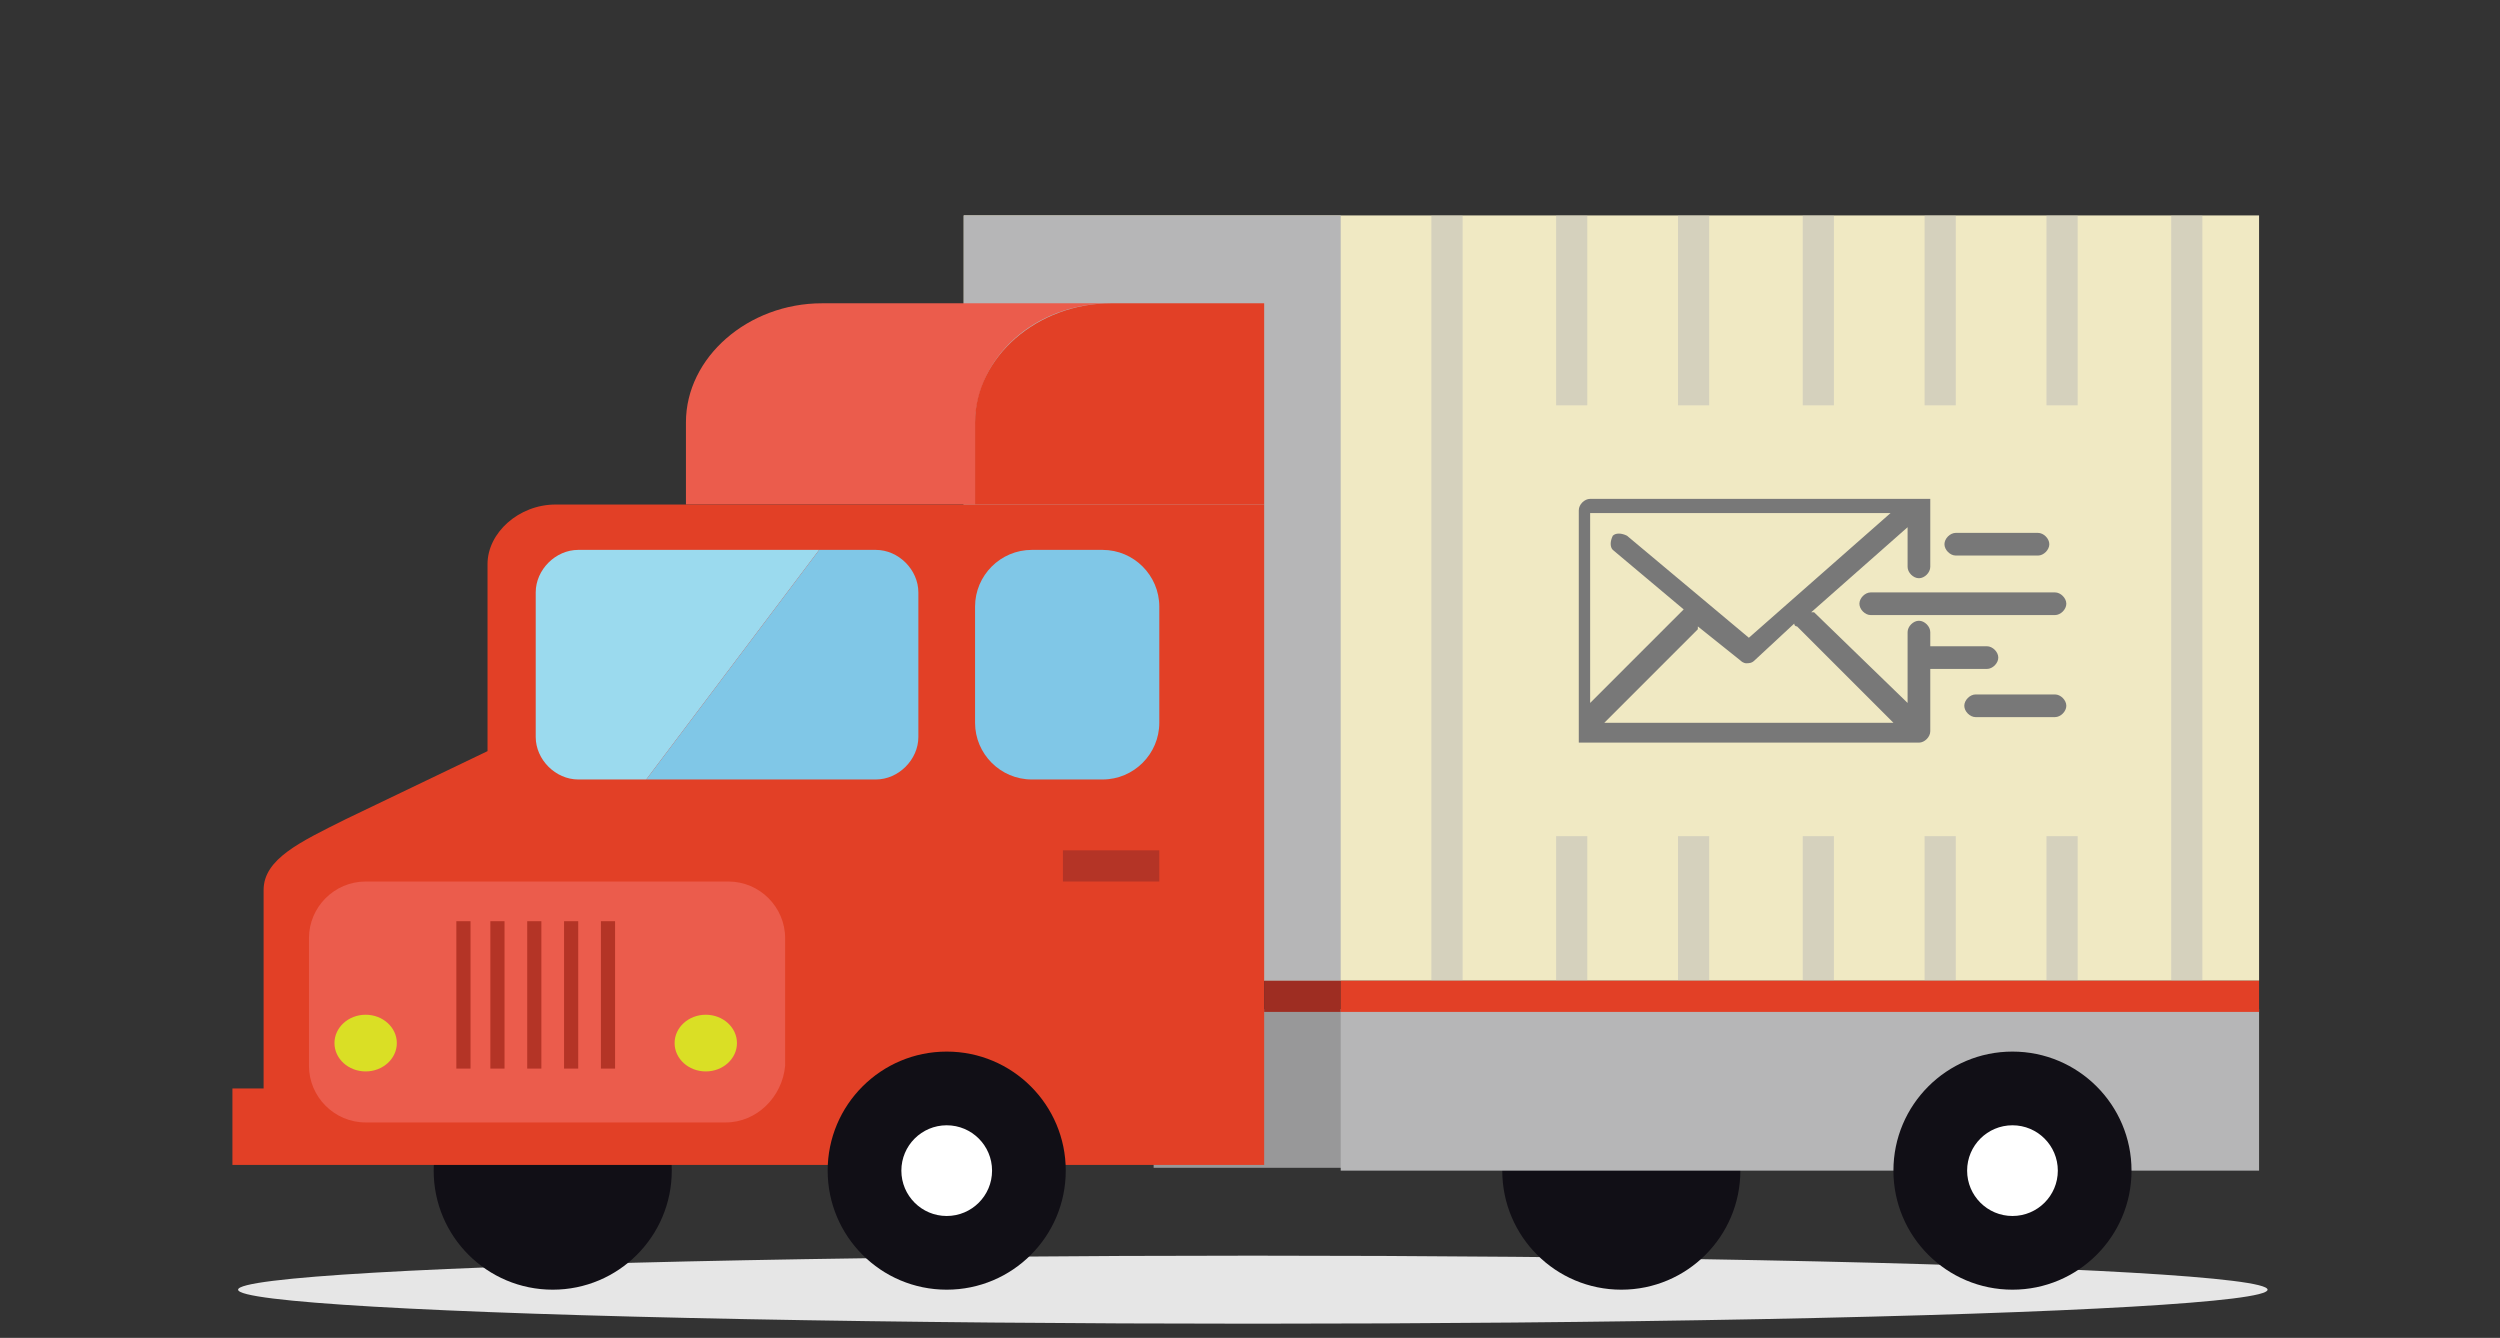 <?xml version="1.0" encoding="utf-8"?>
<!-- Generator: Adobe Illustrator 19.2.1, SVG Export Plug-In . SVG Version: 6.00 Build 0)  -->
<svg version="1.1" id="Layer_1" xmlns="http://www.w3.org/2000/svg" xmlns:xlink="http://www.w3.org/1999/xlink" x="0px" y="0px"
	 viewBox="0 0 88.2 47.2" style="enable-background:new 0 0 88.2 47.2;" xml:space="preserve">
<rect x="0" y="0" width="88.2" height="47.2" fill="#333333" stroke="none"/>
<style type="text/css">
	.st0{fill:#E6E6E6;}
	.st1{fill:#110F16;}
	.st2{fill:#F0E9C3;}
	.st3{fill:#989899;}
	.st4{fill:#B6B6B7;}
	.st5{opacity:0.47;}
	.st6{fill:#EB5C4C;}
	.st7{fill:#E24026;}
	.st8{fill:#B43426;}
	.st9{fill:#DADF25;}
	.st10{fill:#80C7E7;}
	.st11{fill:#9BDAEE;}
	.st12{fill:#9E2D22;}
	.st13{fill:#FFFFFF;}
	.st14{fill:#787878;}
</style>
<g>
	<ellipse class="st0" cx="44.2" cy="45.5" rx="35.8" ry="1.2"/>
	<g>
		<g>
			<g>
				<circle class="st1" cx="19.5" cy="41.3" r="4.2"/>
			</g>
			<g>
				<circle class="st1" cx="57.2" cy="41.3" r="4.2"/>
			</g>
			<rect x="34" y="7.6" class="st2" width="45.7" height="27"/>
			<rect x="40.7" y="35.6" class="st3" width="6.7" height="5.6"/>
			<rect x="34" y="7.6" class="st4" width="13.3" height="27"/>
			<polygon class="st4" points="47.3,35.6 47.3,41.3 57.7,41.3 60.8,41.3 66.2,41.3 72.3,41.3 77.8,41.3 78.5,41.3 79.7,41.3 
				79.7,35.6 			"/>
			<g class="st5">
				<rect x="50.5" y="7.6" class="st4" width="1.1" height="27"/>
				<rect x="54.9" y="7.6" class="st4" width="1.1" height="27"/>
				<rect x="59.2" y="7.6" class="st4" width="1.1" height="27"/>
				<rect x="63.6" y="7.6" class="st4" width="1.1" height="27"/>
				<rect x="67.9" y="7.6" class="st4" width="1.1" height="27"/>
				<rect x="72.2" y="7.6" class="st4" width="1.1" height="27"/>
				<rect x="76.6" y="7.6" class="st4" width="1.1" height="27"/>
			</g>
			<path class="st6" d="M39.2,10.7h-2h-8.2c-2.6,0-4.8,1.9-4.8,4.2v2.9h8.2h2V15C34.4,12.6,36.5,10.7,39.2,10.7z"/>
			<path class="st7" d="M39.2,10.7c-2.6,0-4.8,1.9-4.8,4.2v2.9h8.2h2v-7.1H39.2z"/>
			<path class="st7" d="M44.6,17.8H24.2v0h-4.6c-1.3,0-2.4,1-2.4,2.1v6.6l-5,2.4c-1.6,0.8-2.9,1.4-2.9,2.5v7H8.2v2.7h20.7v0h12.8v0
				h2.9V17.8z"/>
			<path class="st6" d="M25.6,39.6H12.9c-1.1,0-2-0.9-2-2v-4.5c0-1.1,0.9-2,2-2h12.8c1.1,0,2,0.9,2,2v4.5
				C27.6,38.7,26.7,39.6,25.6,39.6z"/>
			<g>
				<g>
					<rect x="16.1" y="32.5" class="st8" width="0.5" height="5.2"/>
					<rect x="17.3" y="32.5" class="st8" width="0.5" height="5.2"/>
					<rect x="18.6" y="32.5" class="st8" width="0.5" height="5.2"/>
					<rect x="19.9" y="32.5" class="st8" width="0.5" height="5.2"/>
					<rect x="21.2" y="32.5" class="st8" width="0.5" height="5.2"/>
				</g>
				<g>
					<ellipse class="st9" cx="12.9" cy="36.8" rx="1.1" ry="1"/>
					<ellipse class="st9" cx="24.9" cy="36.8" rx="1.1" ry="1"/>
				</g>
			</g>
			<rect x="37.5" y="30" class="st8" width="3.4" height="1.1"/>
			<path class="st10" d="M38.9,27.5h-2.5c-1.1,0-2-0.9-2-2v-4.1c0-1.1,0.9-2,2-2h2.5c1.1,0,2,0.9,2,2v4.1
				C40.9,26.6,40,27.5,38.9,27.5z"/>
			<path class="st11" d="M20.4,19.4c-0.8,0-1.5,0.7-1.5,1.5V26c0,0.8,0.7,1.5,1.5,1.5h2.4l6.1-8.1H20.4z"/>
			<path class="st10" d="M30.9,19.4h-2l-6.1,8.1h8.1c0.8,0,1.5-0.7,1.5-1.5v-5.1C32.4,20.1,31.7,19.4,30.9,19.4z"/>
			<rect x="44.6" y="34.6" class="st12" width="2.7" height="1.1"/>
			<rect x="47.3" y="34.6" class="st7" width="32.4" height="1.1"/>
			<g>
				<circle class="st1" cx="33.4" cy="41.3" r="4.2"/>
				<circle class="st13" cx="33.4" cy="41.3" r="1.6"/>
			</g>
			<g>
				<circle class="st1" cx="71" cy="41.3" r="4.2"/>
				<circle class="st13" cx="71" cy="41.3" r="1.6"/>
			</g>
			<rect x="53.5" y="14.3" class="st2" width="21.3" height="15.2"/>
		</g>
		<g>
			<path class="st14" d="M55.6,26.2C55.6,26.2,55.6,26.2,55.6,26.2C55.6,26.2,55.6,26.2,55.6,26.2C55.7,26.2,55.7,26.2,55.6,26.2
				l12.1,0c0.2,0,0.4-0.2,0.4-0.4v-2.2h2c0.2,0,0.4-0.2,0.4-0.4c0-0.2-0.2-0.4-0.4-0.4h-2v-0.5c0-0.2-0.2-0.4-0.4-0.4
				c-0.2,0-0.4,0.2-0.4,0.4v2.5L64,21.6c0,0,0,0-0.1,0l3.4-3V20c0,0.2,0.2,0.4,0.4,0.4c0.2,0,0.4-0.2,0.4-0.4v-2.4c0,0,0,0,0,0
				c0,0,0,0,0,0c0,0,0,0,0,0c0,0,0,0,0,0c0,0,0,0,0,0c0,0,0,0,0,0c0,0,0,0,0,0c0,0,0,0,0,0c0,0,0,0,0,0c0,0,0,0,0,0c0,0,0,0,0,0
				c0,0,0,0,0,0c0,0,0,0,0,0c0,0,0,0,0,0c0,0,0,0,0,0c0,0,0,0,0,0c0,0,0,0,0,0c0,0,0,0,0,0c0,0,0,0,0,0c0,0,0,0,0,0c0,0,0,0,0,0
				c0,0,0,0,0,0c0,0,0,0,0,0c0,0,0,0,0,0c0,0,0,0,0,0c0,0,0,0,0,0c0,0,0,0,0,0c0,0,0,0,0,0c0,0,0,0,0,0c0,0,0,0,0,0c0,0,0,0,0,0
				c0,0,0,0,0,0c0,0,0,0,0,0c0,0,0,0,0,0h-12c-0.2,0-0.4,0.2-0.4,0.4v8.2c0,0,0,0,0,0c0,0,0,0,0,0c0,0,0,0,0,0c0,0,0,0,0,0
				c0,0,0,0,0,0c0,0,0,0,0,0c0,0,0,0,0,0c0,0,0,0,0,0c0,0,0,0,0,0c0,0,0,0,0,0c0,0,0,0,0,0c0,0,0,0,0,0c0,0,0,0,0,0c0,0,0,0,0,0
				c0,0,0,0,0,0c0,0,0,0,0,0c0,0,0,0,0,0c0,0,0,0,0,0c0,0,0,0,0,0c0,0,0,0,0,0c0,0,0,0,0,0C55.5,26.2,55.5,26.2,55.6,26.2
				C55.5,26.2,55.5,26.2,55.6,26.2C55.5,26.2,55.5,26.2,55.6,26.2C55.6,26.2,55.6,26.2,55.6,26.2C55.6,26.2,55.6,26.2,55.6,26.2
				C55.6,26.2,55.6,26.2,55.6,26.2L55.6,26.2z M56.1,18.1h10.6l-5,4.4l-4.3-3.6c-0.2-0.1-0.4-0.1-0.5,0c-0.1,0.2-0.1,0.4,0,0.5
				l2.5,2.1c0,0,0,0,0,0l-3.3,3.3V18.1z M66.8,25.5H56.6l3.3-3.3c0,0,0,0,0-0.1l1.5,1.2c0.1,0.1,0.2,0.1,0.2,0.1
				c0.1,0,0.2,0,0.3-0.1l1.4-1.3c0,0,0,0.1,0.1,0.1L66.8,25.5z M63.4,22.1"/>
			<path class="st14" d="M72.5,21.7c0.2,0,0.4-0.2,0.4-0.4c0-0.2-0.2-0.4-0.4-0.4h-6.5c-0.2,0-0.4,0.2-0.4,0.4
				c0,0.2,0.2,0.4,0.4,0.4H72.5L72.5,21.7z M72.5,21.7"/>
			<path class="st14" d="M71.9,19.6c0.2,0,0.4-0.2,0.4-0.4c0-0.2-0.2-0.4-0.4-0.4H69c-0.2,0-0.4,0.2-0.4,0.4c0,0.2,0.2,0.4,0.4,0.4
				H71.9L71.9,19.6z M71.9,19.6"/>
			<path class="st14" d="M69.7,24.5c-0.2,0-0.4,0.2-0.4,0.4c0,0.2,0.2,0.4,0.4,0.4h2.8c0.2,0,0.4-0.2,0.4-0.4c0-0.2-0.2-0.4-0.4-0.4
				H69.7L69.7,24.5z M69.7,24.5"/>
		</g>
	</g>
</g>
</svg>